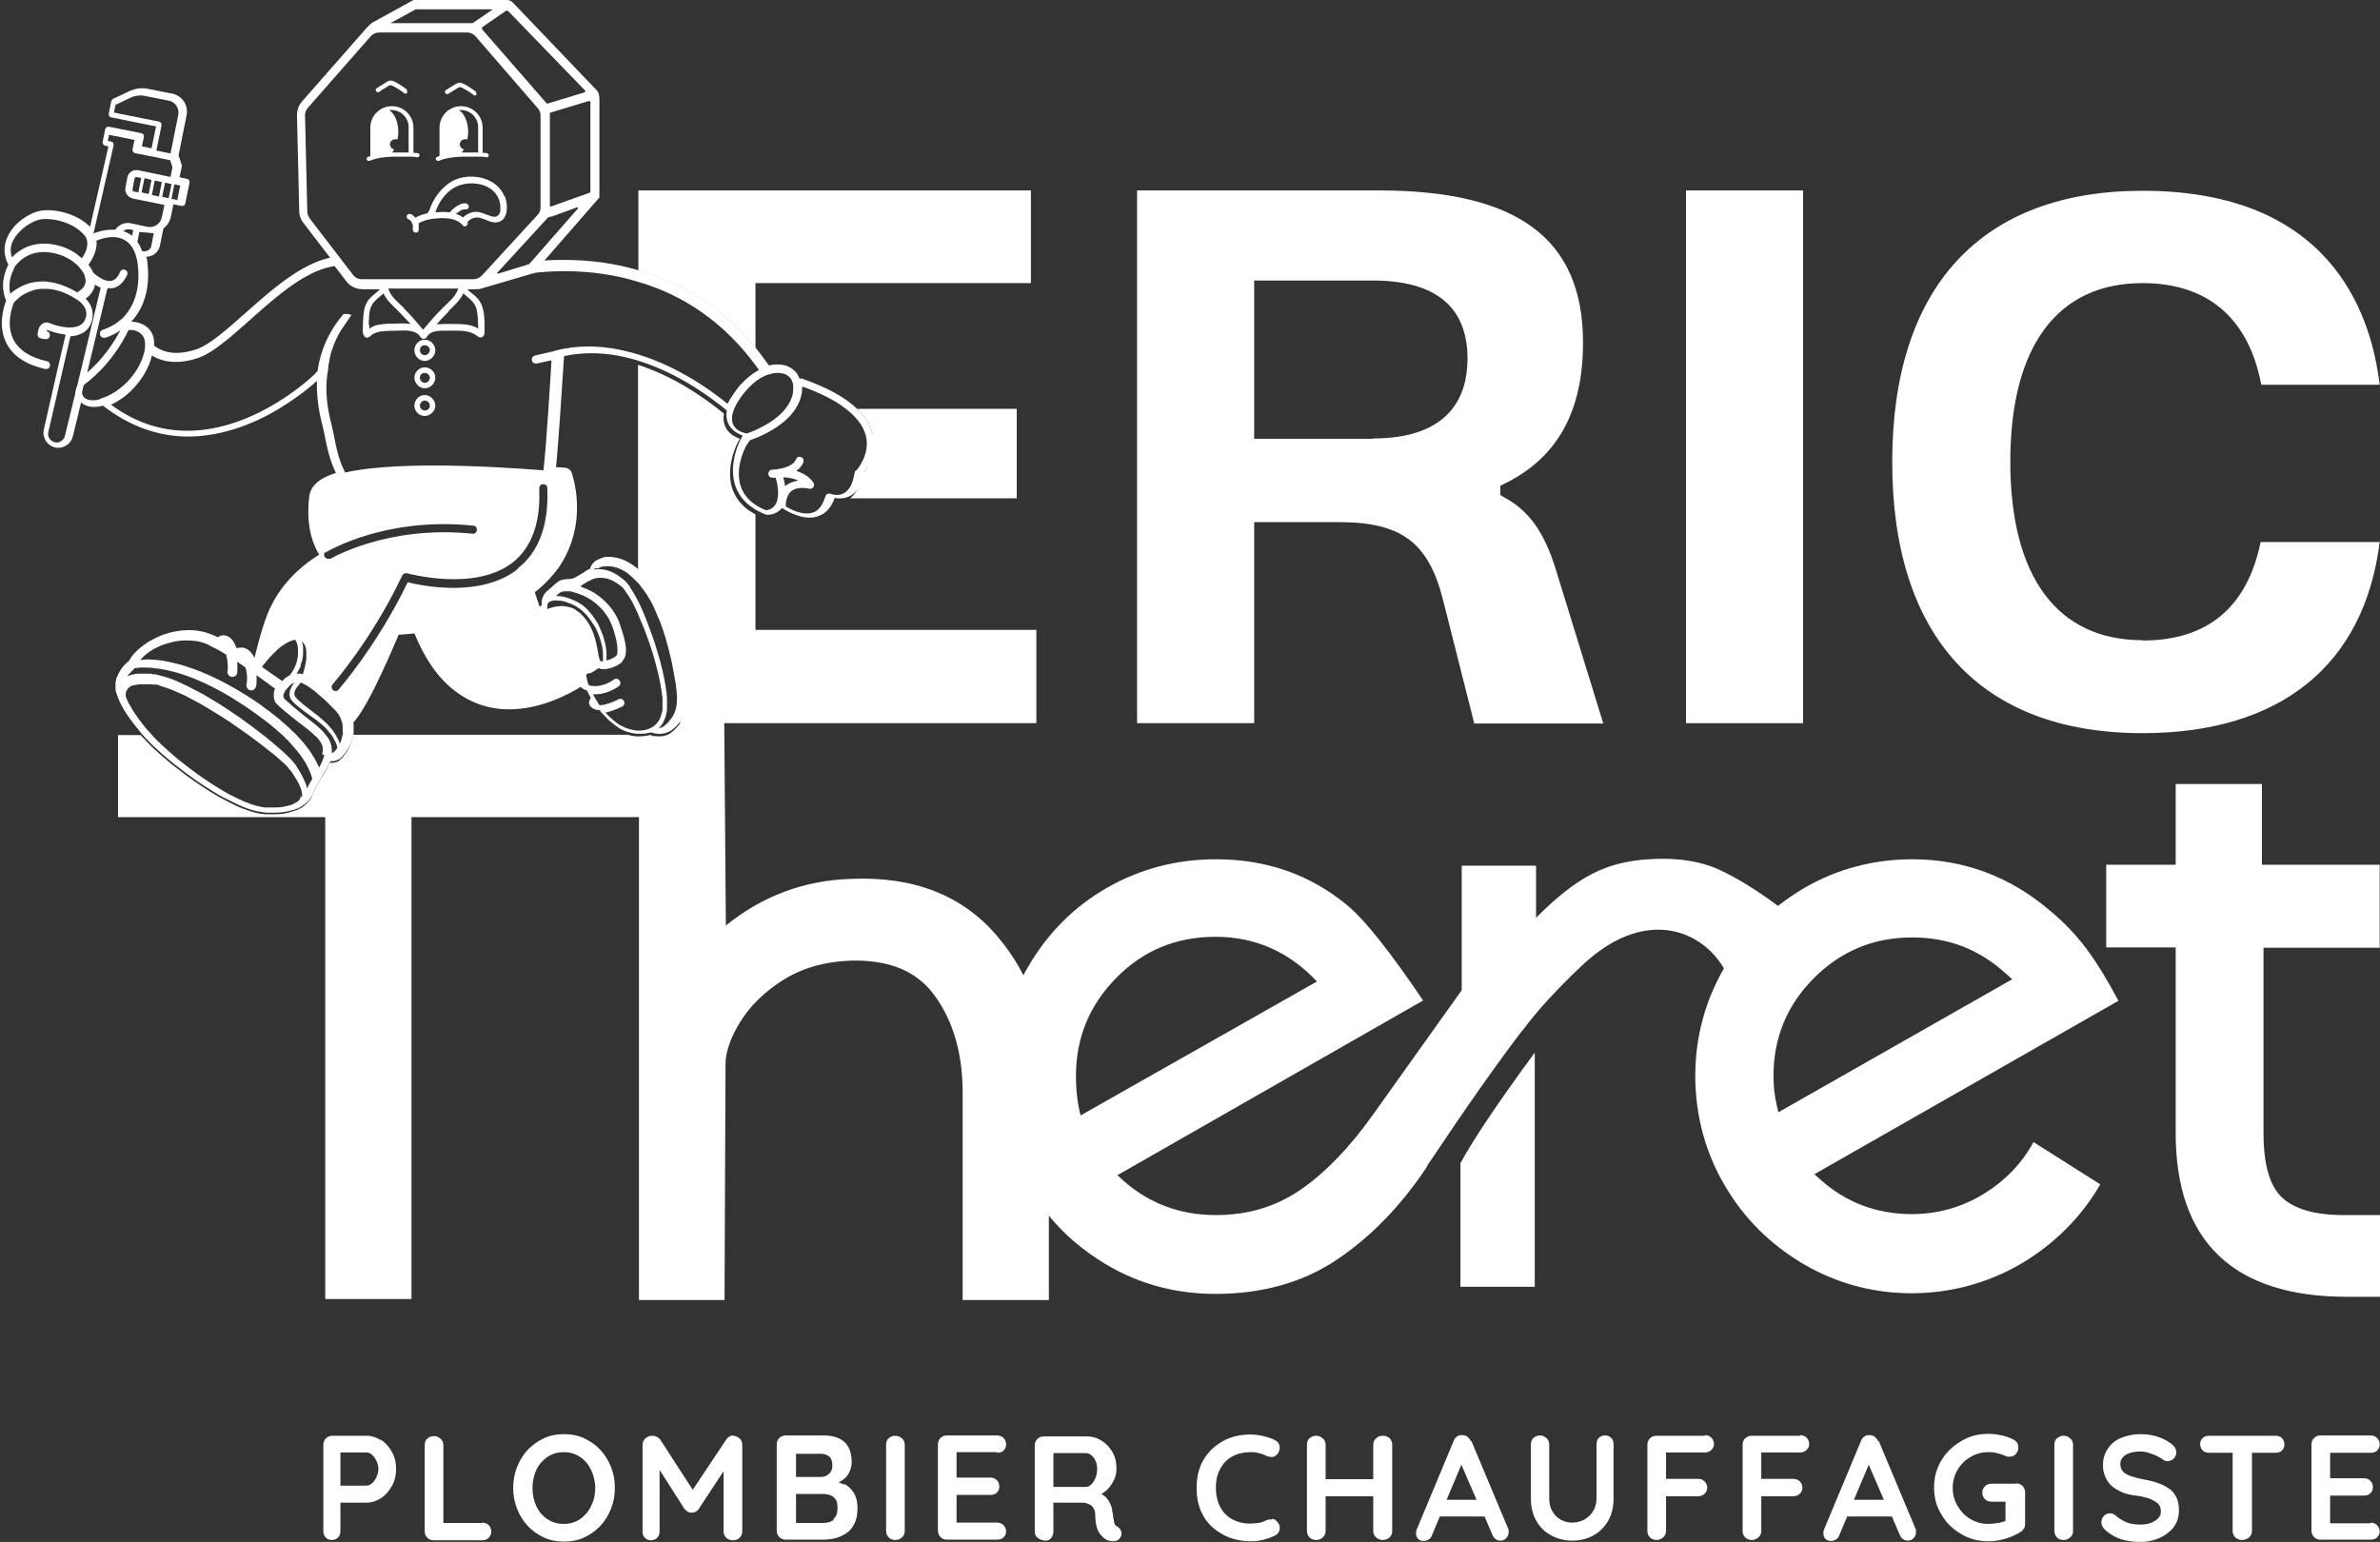 <?xml version="1.0" encoding="UTF-8"?>
<svg xmlns="http://www.w3.org/2000/svg" id="Calque_1" data-name="Calque 1" viewBox="0 0 73.97 47.93">
  <rect x="0" y="0" width="73.97" height="47.93" fill="#333333" stroke="none"/>
  <defs>
    <style>
      .cls-1 {
        fill: #fff;
      }
    </style>
  </defs>
  <g>
    <path class="cls-1" d="M32.04,5.92v2.88h-8.56v2.01c-.75-.92-1.66-1.61-2.71-2.07-.3-.13-.61-.24-.93-.33v-2.49h12.2Z"></path>
    <path class="cls-1" d="M31.6,12.71v2.78h-5.18c.19-.14.31-.39.37-.72.11-.13.49-.64.33-1.28-.07-.28-.23-.54-.48-.78h4.96Z"></path>
    <path class="cls-1" d="M32.21,19.6v2.88h-11.1s.03-.05.05-.08c.01-.02.02-.04.03-.06.04-.09.07-.19.09-.29.02-.1.02-.19.02-.28,0-.02,0-.05,0-.07,0-.02,0-.05,0-.07,0-.05-.01-.09-.01-.14-.01-.09-.02-.18-.04-.27-.03-.17-.06-.35-.1-.51-.04-.17-.08-.33-.12-.5-.08-.33-.18-.64-.3-.95-.06-.15-.12-.3-.19-.44-.07-.14-.15-.28-.23-.41s-.18-.25-.28-.37c-.06-.07-.13-.14-.2-.21v-6.49c1.3.42,2.33,1.24,2.67,1.52-.03.15-.01.28.04.4.1.22.3.32.45.38,0,.02-.02.03-.02.04-.16.27-.41.95-.2,1.54.12.33.36.59.71.77v3.59h8.73Z"></path>
    <path class="cls-1" d="M46.72,15.44l-.09-.05v-.29l.1-.05c1.66-.8,2.47-2.24,2.47-4.4,0-3.22-2.02-4.73-6.34-4.73h-7.52v16.56h3.64v-6.25h2.63c1.94,0,2.79.63,3.24,2.42l.97,3.84h4.01l-1.47-4.77c-.36-1.18-.85-1.86-1.63-2.27ZM42.66,13.64h-3.68v-4.92h3.68c1.96,0,2.95.82,2.95,2.43,0,1.13-.51,2.48-2.95,2.48Z"></path>
    <rect class="cls-1" x="52.4" y="5.92" width="3.64" height="16.56"></rect>
    <path class="cls-1" d="M66.59,19.9c-2.65,0-4.11-1.97-4.11-5.55s1.46-5.55,4.11-5.55c2.02,0,3.3,1.09,3.69,3.16h3.68c-.28-2.34-1.62-6.03-7.37-6.03-5.01,0-7.78,2.99-7.78,8.43s2.76,8.43,7.78,8.43c4.28,0,6.89-2.11,7.37-5.94h-3.7c-.42,2.03-1.65,3.06-3.67,3.06Z"></path>
  </g>
  <g>
    <path class="cls-1" d="M11.84,44.77c-.14-.09-.29-.14-.45-.14h-1.06c-.08,0-.15.03-.2.08-.05.05-.08.12-.08.2v2.68c0,.08.02.15.07.2.05.05.11.08.19.08s.15-.03.2-.08c.05-.05.07-.12.07-.2v-.88h.81c.16,0,.31-.05.45-.14.14-.09.25-.22.34-.38.09-.16.13-.33.13-.53s-.04-.37-.13-.53c-.09-.16-.2-.28-.34-.38ZM11.7,45.92c-.04.08-.08.14-.14.19-.06.05-.11.07-.17.07h-.81v-1.03h.81c.06,0,.12.02.17.07.06.05.1.11.14.19.04.08.06.16.06.25s-.02.17-.06.25Z"></path>
    <path class="cls-1" d="M14.99,47.34h-1.21v-2.42c0-.08-.03-.15-.09-.2-.06-.05-.12-.08-.2-.08-.09,0-.16.03-.21.08-.06.05-.08.12-.08.2v2.68c0,.08.03.15.08.2.05.05.12.08.2.08h1.51c.08,0,.15-.03.2-.08.05-.05.08-.12.08-.19s-.03-.15-.08-.2c-.05-.05-.12-.08-.2-.08Z"></path>
    <path class="cls-1" d="M18.66,45.07c-.14-.15-.31-.27-.5-.36-.19-.09-.4-.13-.63-.13s-.44.04-.63.13c-.19.09-.36.21-.5.36-.14.15-.25.33-.33.53-.08.2-.12.42-.12.65s.04.45.12.65c.08.2.19.38.33.53.14.15.31.27.5.36.19.09.4.13.63.13s.44-.04.63-.13c.19-.09.36-.21.5-.36.14-.15.25-.33.33-.53.08-.2.12-.42.12-.65s-.04-.45-.12-.65c-.08-.2-.19-.38-.33-.53ZM18.37,46.82c-.08.17-.2.3-.34.4-.15.1-.31.15-.51.15s-.36-.05-.51-.15-.26-.23-.34-.4c-.08-.17-.12-.36-.12-.56s.04-.4.12-.57c.08-.17.2-.3.34-.4.15-.1.31-.15.51-.15s.36.05.51.15c.15.1.26.23.34.4.08.17.13.36.13.56s-.04.4-.13.56Z"></path>
    <path class="cls-1" d="M22.8,44.62c-.09,0-.17.04-.23.13l-1.04,1.56-1.01-1.56s-.06-.07-.11-.09c-.05-.02-.09-.03-.14-.03-.08,0-.15.03-.21.08-.06.06-.09.12-.09.2v2.69c0,.08.02.15.07.2.05.05.11.08.19.08s.15-.03.2-.08c.05-.05.07-.12.07-.2v-1.91l.77,1.21s.06.06.1.09c.04.02.08.04.12.03.04,0,.09,0,.13-.03.04-.02.08-.05.1-.09l.77-1.17v1.87c0,.08.03.15.08.2.05.05.12.08.21.08s.16-.03.21-.08c.05-.05.08-.12.08-.2v-2.69c0-.08-.03-.15-.09-.2-.06-.05-.13-.08-.2-.08Z"></path>
    <path class="cls-1" d="M26.24,46.15c-.06-.03-.12-.05-.18-.07.13-.06.23-.14.3-.25.07-.11.11-.24.11-.38,0-.27-.07-.48-.22-.62-.15-.14-.37-.21-.66-.21h-1.17c-.08,0-.15.03-.2.08s-.08.12-.08.2v2.68c0,.08.03.15.08.2.05.05.12.08.2.08h1.16c.11,0,.23-.01.36-.04.12-.03.24-.08.35-.15.11-.07.2-.17.26-.3.07-.13.1-.3.1-.5,0-.19-.04-.34-.11-.46-.08-.12-.17-.21-.29-.28ZM25.77,45.27c.07.06.1.16.1.29,0,.11-.04.2-.11.26-.07.06-.15.09-.24.09h-.78v-.72h.77c.11,0,.2.03.26.09ZM25.92,47.23c-.08.08-.2.11-.34.11h-.84v-.9h.8c.07,0,.14,0,.21.02.08.02.14.05.2.12.06.06.08.16.08.3,0,.15-.04.27-.13.34Z"></path>
    <path class="cls-1" d="M27.83,44.63c-.09,0-.16.03-.21.08-.06.05-.08.12-.08.2v2.68c0,.08.03.15.08.2.05.05.12.08.21.08.08,0,.15-.03.2-.08.06-.05.09-.12.09-.2v-2.68c0-.08-.03-.15-.09-.2-.06-.05-.12-.08-.2-.08Z"></path>
    <path class="cls-1" d="M30.99,45.16c.08,0,.15-.02.2-.07.05-.05.08-.11.08-.19s-.03-.15-.08-.2c-.05-.05-.12-.08-.2-.08h-1.56c-.08,0-.15.03-.2.08-.05.05-.08.12-.08.2v2.68c0,.08.03.15.08.2.05.05.12.08.2.08h1.56c.08,0,.15-.02.2-.07.05-.05.08-.11.08-.19,0-.07-.03-.13-.08-.19-.05-.05-.12-.08-.2-.08h-1.26v-.86h1.05c.08,0,.15-.02.2-.07.05-.05.08-.11.08-.19s-.03-.15-.08-.2c-.05-.05-.12-.08-.2-.08h-1.05v-.79h1.26Z"></path>
    <path class="cls-1" d="M34.63,47.33s-.02-.09-.03-.15c0-.06-.01-.13-.03-.2,0-.08-.03-.16-.06-.23-.03-.07-.08-.14-.13-.2-.04-.04-.09-.08-.15-.11.07-.04.14-.09.2-.15.08-.09.15-.19.2-.3.05-.11.07-.23.07-.34,0-.2-.04-.37-.13-.52-.09-.15-.2-.27-.34-.35-.14-.09-.29-.13-.45-.13h-1.34c-.08,0-.15.03-.2.08s-.08.12-.08.2v2.68c0,.08.03.15.1.2.07.05.15.08.23.08.08,0,.14-.03.18-.08.04-.05.07-.12.07-.2v-.9h.87c.07,0,.13,0,.19.03.05.02.1.04.13.07.03.03.06.07.08.12.02.04.03.09.03.15,0,.16.02.29.05.4.03.1.07.18.13.24.05.06.11.11.16.14.03.02.08.03.13.04.05.01.11.01.16,0,.05-.01.1-.04.13-.08.05-.06.07-.13.05-.2-.02-.08-.06-.13-.13-.17-.04-.02-.07-.05-.08-.09ZM34.05,45.93c-.03.09-.08.16-.13.21-.05.05-.11.08-.16.08h-1.02v-1.05h1.02c.08,0,.16.05.23.14.07.09.11.21.11.34,0,.11-.02.2-.05.29Z"></path>
    <path class="cls-1" d="M39.54,47.23c-.06,0-.13,0-.19.03-.08.04-.16.07-.24.08s-.17.02-.25.02c-.15,0-.29-.02-.42-.07-.13-.05-.24-.11-.34-.21-.1-.09-.17-.21-.23-.35-.05-.14-.08-.3-.08-.49,0-.16.02-.31.07-.44.05-.13.12-.25.21-.35.09-.1.2-.17.34-.23.13-.05.28-.08.45-.08.09,0,.18,0,.26.03.08.02.16.04.23.08.07.03.13.04.19.04.06,0,.12-.04.16-.09.06-.07.08-.15.07-.24-.01-.09-.06-.15-.14-.19-.11-.06-.24-.1-.37-.13s-.26-.05-.4-.05c-.24,0-.46.04-.67.12-.2.08-.38.2-.53.34-.15.15-.27.32-.35.52-.08.2-.12.42-.12.66,0,.28.04.52.13.73.09.21.21.38.37.52.16.14.33.24.53.32.2.07.41.11.63.11.09,0,.18,0,.27-.02.09-.01.17-.03.26-.06.09-.03.17-.06.25-.1.08-.04.12-.1.14-.18.02-.08,0-.16-.07-.24-.04-.06-.1-.09-.16-.1Z"></path>
    <path class="cls-1" d="M42.97,44.63c-.08,0-.15.03-.2.08-.06.05-.09.12-.09.2v1.07h-1.48v-1.07c0-.08-.03-.15-.09-.2-.06-.05-.12-.08-.2-.08-.09,0-.16.03-.21.08-.06.05-.08.12-.08.2v2.68c0,.08.03.15.08.2.05.05.12.08.21.08.08,0,.15-.03.2-.08.06-.05.09-.12.09-.2v-1.08h1.48v1.08c0,.08.03.15.09.2.06.05.12.08.2.08.09,0,.16-.03.22-.08.05-.05.08-.12.08-.2v-2.68c0-.08-.03-.15-.08-.2-.05-.05-.12-.08-.21-.08Z"></path>
    <path class="cls-1" d="M45.71,44.8c-.02-.06-.06-.1-.1-.14-.05-.03-.1-.05-.16-.05-.06,0-.11,0-.16.04-.05.03-.09.08-.11.14l-1.16,2.78s-.01.06-.01.09c0,.07.02.13.06.17.04.05.1.07.19.07.05,0,.1-.02.15-.05.05-.03.08-.08.1-.14l.24-.57h1.39l.24.56c.02.06.06.11.1.14.04.03.1.05.15.05.07,0,.12-.02.18-.07.05-.05.08-.12.08-.2,0-.03,0-.07-.02-.11l-1.14-2.72ZM44.96,46.62l.46-1.09.47,1.09h-.93Z"></path>
    <path class="cls-1" d="M49.88,44.62c-.08,0-.14.03-.19.08-.05.05-.07.12-.07.2v1.68c0,.15-.04.29-.11.4-.07.11-.16.2-.28.26-.11.06-.24.09-.37.09-.12,0-.24-.03-.35-.09-.11-.06-.2-.15-.26-.26-.07-.11-.1-.25-.1-.4v-1.68c0-.08-.03-.15-.09-.2-.06-.05-.12-.08-.19-.08-.09,0-.16.03-.21.08-.06.05-.08.12-.08.2v1.68c0,.26.05.48.16.68.11.2.26.35.46.46.19.11.42.17.67.17s.48-.06.67-.17c.19-.11.34-.27.45-.46.11-.2.16-.43.16-.68v-1.68c0-.08-.02-.15-.07-.2-.05-.05-.11-.08-.2-.08Z"></path>
    <path class="cls-1" d="M52.99,44.63h-1.51c-.08,0-.15.03-.2.08s-.08.12-.08.2v2.68c0,.08.03.15.08.2.05.05.12.08.21.08.08,0,.14-.03.2-.08.06-.05.09-.12.09-.2v-1.08h1c.08,0,.15-.03.2-.08.05-.05.08-.11.08-.18,0-.08-.03-.15-.08-.2-.05-.05-.12-.08-.2-.08h-1v-.82h1.21c.08,0,.15-.03.2-.08.05-.05.08-.11.08-.18,0-.08-.03-.15-.08-.2-.05-.05-.12-.08-.2-.08Z"></path>
    <path class="cls-1" d="M55.95,44.63h-1.51c-.08,0-.15.03-.2.08s-.08.12-.08.2v2.68c0,.08.03.15.08.2.05.05.12.08.21.08.08,0,.14-.03.2-.08.06-.05.09-.12.09-.2v-1.08h1c.08,0,.15-.03.2-.08.05-.05.08-.11.08-.18,0-.08-.03-.15-.08-.2-.05-.05-.12-.08-.2-.08h-1v-.82h1.21c.08,0,.15-.03.2-.08.05-.05.08-.11.08-.18,0-.08-.03-.15-.08-.2-.05-.05-.12-.08-.2-.08Z"></path>
    <path class="cls-1" d="M58.37,44.8c-.02-.06-.06-.1-.1-.14-.05-.03-.1-.05-.16-.05-.06,0-.11,0-.16.04-.05.03-.09.08-.11.14l-1.16,2.78s-.01.06-.01.09c0,.07.02.13.06.17.04.05.1.07.19.07.05,0,.1-.02.15-.05.05-.03.08-.08.1-.14l.24-.57h1.39l.24.56c.02.06.06.11.1.14.04.03.1.05.15.05.07,0,.12-.02.18-.07.05-.05.08-.12.08-.2,0-.03,0-.07-.02-.11l-1.14-2.72ZM57.62,46.62l.46-1.09.47,1.09h-.93Z"></path>
    <path class="cls-1" d="M62.65,46.12h-.76c-.08,0-.15.03-.2.08-.05.05-.08.12-.08.2s.03.15.08.2c.05.05.12.08.2.08h.44v.6c-.07.02-.14.05-.23.06-.11.02-.21.03-.31.03-.2,0-.38-.05-.55-.15-.17-.1-.3-.24-.4-.41-.1-.17-.15-.36-.15-.56s.05-.39.15-.56c.1-.17.23-.3.4-.4.17-.1.35-.15.55-.15.1,0,.19,0,.27.03.09.02.17.04.25.08.02.01.05.02.08.03.03,0,.05,0,.08,0,.08,0,.14-.03.19-.09.05-.06.07-.13.07-.2,0-.04-.01-.09-.03-.13-.02-.04-.06-.07-.1-.1-.11-.06-.24-.11-.38-.14-.14-.03-.28-.05-.42-.05-.24,0-.46.04-.66.13-.2.09-.38.21-.54.36-.15.15-.28.33-.36.53-.09.2-.13.42-.13.65s.04.45.13.65c.09.2.21.38.36.53.16.15.33.27.54.36.2.09.42.13.66.13.19,0,.36-.03.53-.08.17-.05.32-.12.47-.21.04-.02.07-.06.1-.1.03-.04.04-.09.04-.15v-.98c0-.08-.03-.15-.08-.2-.05-.05-.12-.08-.2-.08Z"></path>
    <path class="cls-1" d="M64.14,44.63c-.09,0-.16.03-.21.08-.06.05-.08.12-.08.2v2.68c0,.08.03.15.08.2.05.05.12.08.21.08.08,0,.15-.03.2-.08.06-.05.09-.12.09-.2v-2.68c0-.08-.03-.15-.09-.2-.06-.05-.12-.08-.2-.08Z"></path>
    <path class="cls-1" d="M67.42,46.28c-.09-.07-.21-.13-.35-.18-.14-.05-.3-.09-.49-.12-.14-.03-.26-.06-.37-.1-.1-.04-.18-.08-.23-.14-.05-.06-.08-.14-.08-.23,0-.08.02-.15.07-.2.05-.06.12-.11.21-.14.09-.03.2-.05.34-.05.08,0,.17.01.26.04.09.03.18.06.26.1.08.04.15.08.2.12.04.03.08.04.13.04.07,0,.13-.03.19-.08.05-.06.08-.12.08-.19,0-.09-.04-.18-.13-.25-.11-.09-.25-.17-.42-.23-.17-.06-.36-.09-.56-.09-.21,0-.41.04-.59.11-.18.07-.32.18-.42.33-.1.14-.16.31-.16.52,0,.13.02.25.07.36.04.11.11.2.19.28.09.08.19.14.32.2s.27.09.44.11c.18.02.32.06.44.1.11.05.2.1.26.16.06.07.08.14.08.24,0,.08-.03.15-.09.21-.06.06-.14.11-.23.14-.1.04-.2.05-.32.05-.17,0-.31-.02-.43-.07s-.23-.12-.35-.22c-.05-.04-.1-.06-.16-.06-.08,0-.14.03-.19.08-.05.05-.08.12-.08.19,0,.04.01.09.03.13.02.04.05.08.09.12.16.14.32.23.5.29.17.05.37.08.59.08s.41-.04.59-.12c.18-.08.33-.19.44-.33s.17-.32.17-.52c0-.16-.02-.29-.07-.4-.05-.11-.12-.2-.21-.27Z"></path>
    <path class="cls-1" d="M70.72,44.63h-2.06c-.08,0-.15.02-.2.07-.05.05-.08.11-.08.19s.03.15.08.2c.05.05.12.07.2.07h.73v2.43c0,.08.03.15.08.2.06.05.13.08.21.08s.16-.03.22-.08c.06-.05.09-.12.09-.2v-2.43h.73c.08,0,.15-.02.2-.07.05-.05.08-.11.08-.19s-.03-.15-.08-.2c-.05-.05-.12-.07-.2-.07Z"></path>
    <path class="cls-1" d="M73.68,47.35h-1.26v-.86h1.05c.08,0,.15-.02.2-.07.05-.05.08-.11.08-.19s-.03-.15-.08-.2c-.05-.05-.12-.08-.2-.08h-1.05v-.79h1.26c.08,0,.15-.02.2-.07s.08-.11.08-.19-.03-.15-.08-.2-.12-.08-.2-.08h-1.56c-.08,0-.15.03-.2.08s-.08.12-.08.2v2.68c0,.08.03.15.08.2.05.05.12.08.2.08h1.56c.08,0,.15-.02.2-.07.05-.05.08-.11.08-.19,0-.07-.03-.13-.08-.19-.05-.05-.12-.08-.2-.08Z"></path>
  </g>
  <g>
    <path class="cls-1" d="M45.39,40h2.31v-7.28c-1.16,1.58-1.93,2.73-2.31,3.44v3.84Z"></path>
    <path class="cls-1" d="M63.2,35.5c-.36.67-.89,1.21-1.56,1.62-.67.41-1.42.62-2.22.62-1.09,0-2.05-.36-2.85-1.08l-.18-.16,9.45-5.39h0c-.36-.68-.7-1.23-1.01-1.64-.31-.41-.67-.79-1.09-1.14-1.25-1.08-2.7-1.62-4.3-1.62-1.21,0-2.34.3-3.36.89-.29.17-.56.36-.82.56-.69-.52-1.53-1.03-2.08-1.23-.57-.2-1.22-.27-1.95-.22-.66.04-1.24.19-1.76.46-.52.27-1.1.72-1.73,1.36v-1.62h-2.31v3.87l-2.78,3.9c-.73,1.02-1.48,1.79-2.24,2.31-.76.52-1.63.78-2.62.78-1.19,0-2.21-.41-3.06-1.24l9.5-5.43c-1.04-1.54-1.83-2.53-2.37-2.97-1.14-.94-2.49-1.42-4.07-1.42-1.23,0-2.36.3-3.39.89s-1.85,1.42-2.45,2.46c-.05.08-.1.17-.14.26-.22-.43-.49-.83-.8-1.2-1.08-1.29-2.62-1.89-4.58-1.8-1.45.05-2.75.54-3.87,1.45l-.05-6.3v-.08h-1.31s-.03.05-.05.08c-.03.04-.06.08-.09.11-.02.02-.03.04-.05.06-.02.02-.04.03-.05.05-.02.02-.04.03-.06.05-.01,0-.02.02-.03.02-.01,0-.02.02-.03.03-.05.03-.1.06-.15.07-.06.02-.11.03-.17.03-.06,0-.11,0-.17-.01,0,0-.02,0-.03,0-.02,0-.04,0-.06-.02-.01,0-.03,0-.04-.01,0,0-.01,0-.02,0h0s-.04.01-.06.01c-.09.02-.18.03-.27.03-.02,0-.03,0-.05,0-.1,0-.2-.02-.3-.05h-8.55c-.01.08-.03.17-.06.25-.03.1-.07.19-.13.28-.01.02-.03.05-.05.07-.02.02-.03.05-.05.07-.02.02-.04.04-.06.06,0,.01-.02.02-.03.03-.01.01-.02.02-.03.03-.01,0-.03.02-.04.03-.01,0-.03.02-.05.02-.01,0-.03.01-.05.02-.02,0-.03,0-.05.01h-.06s-.04,0-.06,0h0c-.03.07-.07.14-.1.2-.05.09-.11.18-.16.26-.07.12-.14.24-.2.37-.02.03-.03.07-.05.1,0,.02-.02.03-.02.05,0,.02-.02.03-.02.05-.04.09-.09.16-.16.23-.06.06-.13.12-.21.16-.02.01-.04.02-.06.03l-.03.02s-.01,0-.02,0h-.02s-.04.02-.06.03c0,0-.02.01-.03.01h-.03c-.17.07-.34.09-.52.09-.05,0-.09,0-.13,0-.02,0-.04,0-.07,0-.02,0-.04,0-.07,0-.02,0-.04,0-.06,0-.02,0-.05,0-.07-.01-.05,0-.09-.01-.13-.02-.18-.03-.35-.1-.52-.16-.17-.07-.33-.15-.5-.24s-.33-.18-.49-.28c-.32-.2-.65-.43-.97-.68-.16-.12-.32-.25-.48-.39-.16-.14-.32-.28-.47-.44-.08-.08-.15-.16-.23-.24h0s-.7,0-.7,0v2.55h6.44v14.98h2.68v-14.98h7.07v15.01h2.66l.03-7.33c0-.37.15-.82.46-1.32.31-.5.76-.94,1.35-1.31.58-.36,1.28-.56,2.07-.59,1.21-.03,2.07.32,2.63,1.1.57.79.86,1.8.86,3v6.45h2.68v-2.62c.5.61,1.1,1.11,1.79,1.52,1.03.61,2.16.91,3.39.91,1.44,0,2.7-.35,3.75-1.05s1.99-1.66,2.8-2.87c.02-.06.07-.14.14-.23,1.12-1.68,2.06-3.01,2.83-4.02l.03-.03c.46-.62,1.07-1.28,1.82-1.99.75-.71,1.51-1.09,2.28-1.13.94-.04,1.72.47,2.15,1.2-.59,1.03-.89,2.15-.89,3.35s.31,2.37.91,3.39c.6,1.03,1.43,1.85,2.45,2.45s2.16.91,3.36.91,2.37-.31,3.41-.92c1.03-.61,1.86-1.44,2.45-2.45v-.02s-2.07-1.31-2.07-1.31v.02ZM33.58,34.66c-.1-.41-.14-.81-.14-1.21,0-1.19.42-2.21,1.26-3.06.84-.85,1.86-1.27,3.08-1.27s2.28.46,3.15,1.39l-7.34,4.16ZM55.27,34.57l-.05-.22c-.07-.29-.1-.6-.1-.91,0-1.18.42-2.2,1.26-3.04.84-.84,1.86-1.26,3.04-1.26s2.12.39,2.94,1.14l.18.16-7.26,4.13Z"></path>
    <path class="cls-1" d="M73.96,29.45v-2.57h-3.66v-2.51h-2.68v2.51h-2.16v2.57h2.16v5.77c0,3.37,1.79,5.09,5.32,5.09h1.03v-2.54h-1.14c-.89,0-1.53-.19-1.91-.55-.38-.36-.57-1.03-.57-1.99v-5.77h3.63Z"></path>
  </g>
  <g>
    <g>
      <path class="cls-1" d="M2.91,7.24h0s0,0-.01,0c0,0,0,0,.01,0Z"></path>
      <path class="cls-1" d="M3.64,7.13h-.05s0,0,0,0c.01,0,.03,0,.05,0Z"></path>
      <path class="cls-1" d="M3.79,7.16s-.02,0-.04,0c0,0,0,0-.01,0,.02,0,.03,0,.05.01Z"></path>
      <g>
        <path class="cls-1" d="M3.73,7.15s.01,0,.01,0c.01,0,.03,0,.04,0-.02,0-.03-.01-.05-.01ZM3.59,7.13h.05s-.03,0-.05,0c0,0,0,0,0,0Z"></path>
        <path class="cls-1" d="M10.26,11.05c-.01.05-.03.11-.04.16.01-.05.02-.1.03-.16h0Z"></path>
      </g>
      <path class="cls-1" d="M2.91,7.24h0s0,0-.01,0c0,0,0,0,.01,0Z"></path>
      <path class="cls-1" d="M2.52,8.37s-.03-.04-.05-.06c0,0,0,0,0-.01.02.03.05.05.06.07Z"></path>
      <polygon class="cls-1" points="15.08 8.67 15.08 8.68 15.08 8.67 15.08 8.67"></polygon>
      <path class="cls-1" d="M2.91,7.24h0s0,0-.01,0c0,0,0,0,.01,0Z"></path>
      <g>
        <path class="cls-1" d="M16.62,19.14v.04s.07-.04.07-.04c-.02,0-.05,0-.07,0Z"></path>
        <polygon class="cls-1" points="9.14 21.22 9.14 21.23 9.13 21.23 9.14 21.22"></polygon>
        <path class="cls-1" d="M16.69,19.14l-.05.04v-.04s.03,0,.05,0Z"></path>
      </g>
      <g>
        <path class="cls-1" d="M27.12,13.49c-.07-.28-.23-.54-.48-.78-.37-.36-.94-.67-1.71-.94-.03-.01-.05-.01-.08,0-.06-.17-.18-.3-.36-.38-.16-.07-.36-.08-.59-.03-.14-.19-.28-.38-.42-.56-.75-.92-1.66-1.61-2.71-2.07-.3-.13-.61-.24-.93-.33-.72-.21-1.48-.32-2.28-.32-.23,0-.44,0-.64.02l1.69-1.94s0,0,0,0c.01-.01.02-.03.02-.05h0s0-.03,0-.04v-2.96s0,0,0-.01c0,0,0,0,0,0,0-.08-.01-.22-.08-.29L15.92.06s-.07-.05-.1-.05h0s-.03-.01-.05-.01h-2.92l-1.27.7s-.05.03-.07.05l-.12.12s0,0,0,0h0s0,0,0,0h0s-.03.04-.05.06l-1.95,2.22c-.11.12-.16.28-.16.44l.07,2.97c0,.14.05.27.13.37l.83,1.08c-.92.2-1.82,1-2.62,1.71-.58.51-1.12,1-1.54,1.14-.22.07-.42.11-.61.11-.34,0-.57-.12-.7-.23.01-.19-.03-.35-.13-.48-.18-.23-.47-.26-.58-.26h0c.27-.29.62-.86.5-1.84,0-.06-.02-.12-.03-.18.2,0,.38-.14.42-.34l.11-.54c.11-.08.2-.21.23-.36l.08-.39.25.05c.06.01.11-.02.12-.08l.13-.64c.01-.06-.02-.11-.08-.12l-.23-.05.07-.33s0-.03,0-.05l-.1-.3h0s.25-1.25.25-1.25c.06-.31-.14-.61-.45-.67l-.76-.15c-.18-.04-.37-.01-.54.06l-.53.25s-.05.04-.06.07l-.08.39c-.01.06.02.11.08.12l1.39.28-.14.68-.3-.06.06-.29c.01-.06-.02-.11-.08-.12l-1-.2c-.05-.01-.11.02-.12.08l-.08.39c-.01.05.03.11.08.12l.1.02-.57,2.5c-.4-.4-1.07-.57-1.53-.5-.35.06-.83.37-1.03.8-.14.29-.13.59.02.88-.09.17-.28.62-.07,1.12-.07.18-.26.76,0,1.3.2.41.61.68,1.21.82,0,0,.02,0,.03,0,0,0,.01,0,.02,0h0c.05,0,.09-.04.1-.09.02-.07-.03-.14-.09-.15-.53-.12-.88-.35-1.05-.69-.23-.48-.02-1.03.02-1.13.04-.04.2-.24.5-.35.1-.04.21-.07.32-.08.06,0,.11,0,.18,0,.05,0,.1,0,.16.01.27.04.55.15.84.35,0,0,0,0,0,0,.05.03.32.23.24.52-.03.12-.1.21-.2.26-.26.13-.69.02-.91-.07-.12-.05-.2-.02-.25.02-.13.09-.14.29-.14.33,0,.06.04.11.1.12l.11.02h.02c.07.02.14-.03.15-.1.01-.07-.03-.13-.1-.15h0s0-.02.01-.03c0,0,.01,0,.02,0,.07.03.3.11.56.14l-.28,1.2-.4,1.76c-.05.25.11.5.36.55.25.05.5-.11.55-.37l.25-1.03c.08.07.2.14.4.14.08,0,.18-.01.28-.04,0,0,0,0,0,0,.81.63,1.7.96,2.65.96.52,0,1.06-.1,1.61-.29.43-.15.87-.36,1.3-.63.53-.33.92-.65,1.09-.81-.01.39.03.82.15,1.3.03.11.06.25.09.39.07.36.16.79.35,1.17-.13.04-.25.09-.35.14-.29.15-.45.35-.48.59-.07.6-.01,1.13.18,1.56.04.1.09.18.13.25-.86.54-1.3,1.18-1.51,1.63-.25.5-.46,1.43-.5,1.58-.01-.02-.02-.04-.03-.06-.1-.16-.22-.25-.35-.26-.06,0-.12,0-.16.02,0,0-.01,0-.02-.01,0-.02-.02-.05-.03-.07-.07-.18-.18-.28-.3-.31-.11-.03-.2.01-.25.05l-.04-.02-.04-.02-.05-.02-.05-.02c-.12-.05-.24-.09-.37-.11-.25-.05-.5-.04-.72,0-.12.02-.23.04-.33.08-.11.03-.21.07-.31.12-.1.05-.19.1-.28.15-.08.06-.16.12-.24.18-.07.06-.14.13-.2.2-.01.02-.03.04-.04.05-.01.02-.03.04-.04.06,0,.01-.01.02-.02.03,0,0-.01.02-.02.03,0,.01-.01.02-.02.03h0s-.02.02-.02.02c-.01.01-.02.02-.04.03-.02.02-.05.05-.07.07-.05.05-.09.1-.12.16-.04.05-.07.11-.1.18v.02s-.02.02-.02.02c0,.02-.01.03-.02.05v.05s-.02.04-.02.05v.03s0,.02,0,.03v.05s0,.03,0,.05c0,.02,0,.04,0,.05,0,.03,0,.07.02.1,0,.03.02.06.03.1.02.06.04.12.07.18.01.03.03.06.04.08,0,.01.01.03.02.04l.02.04c.11.21.25.4.39.58.07.09.14.17.21.26h0c.07.09.15.17.23.25.15.16.31.3.47.44.16.14.32.27.48.39.32.25.64.48.97.68.16.1.32.2.49.28s.33.17.5.24c.17.07.34.13.52.16.05,0,.09.01.13.02.02,0,.04,0,.07.01.02,0,.04,0,.06,0,.02,0,.05,0,.07,0,.02,0,.05,0,.07,0,.05,0,.09,0,.13,0,.18,0,.35-.03.52-.08h.03s.02-.02.03-.02c.02,0,.04-.02.06-.02h.02s.01-.01.02-.01l.03-.02s.04-.02.06-.03c.07-.05.15-.1.21-.16.06-.07.12-.14.16-.23,0-.02.01-.03.02-.05,0-.02.02-.03.02-.05.02-.03.03-.07.05-.1.06-.12.14-.25.2-.37.05-.08.11-.17.16-.26.03-.06.07-.13.1-.2h0s.04,0,.06,0h.06s.04-.02.05-.02c.02,0,.03-.01.05-.02.02,0,.03-.02.05-.02.02,0,.03-.02.04-.03.01,0,.02-.02.03-.03.01-.01.03-.02.03-.03.02-.02.04-.04.06-.06.02-.02.03-.05.05-.07.02-.02.03-.05.05-.07.06-.09.1-.19.13-.28.03-.08.05-.16.06-.25,0-.02,0-.04,0-.06,0-.05,0-.1,0-.16,0-.03,0-.06-.01-.1.18-.19.44-.6.85-1.47.24-.51.46-1.02.56-1.26.17-.01.33-.02.49-.04.32.79.74,1.39,1.25,1.78.49.38,1.06.58,1.69.58,1,0,1.87-.48,2.23-.7.04.05.1.09.19.11.04.08.07.15.12.23h0s-.07.11-.05.19c.04.14.2.18.26.19,0,0,.01,0,.02,0,.01,0,.03,0,.04,0,.05.07.11.13.17.19.06.07.13.14.21.2.07.06.16.12.24.18.09.05.19.1.29.12.1.03.19.05.3.05.02,0,.03,0,.05,0,.09,0,.18,0,.27-.03.02,0,.04,0,.06-.01h0s.01,0,.02,0c.01,0,.03.01.04.01.02,0,.04.01.06.02.01,0,.02,0,.03,0,.06.01.11.02.17.01.06,0,.11-.01.17-.03.05-.02.11-.05.15-.07.01,0,.02-.02.03-.03.01,0,.02-.02.03-.02.02-.02.04-.03.06-.05.02-.02.03-.03.05-.05.02-.02.03-.03.05-.06.03-.03.06-.07.09-.11.02-.02.03-.05.05-.08.01-.02.02-.04.03-.06.04-.09.07-.19.09-.29.02-.1.02-.19.02-.28,0-.02,0-.05,0-.07,0-.02,0-.05,0-.07,0-.05-.01-.09-.01-.14-.01-.09-.02-.18-.04-.27-.03-.17-.06-.35-.1-.51-.04-.17-.08-.33-.12-.5-.08-.33-.18-.64-.3-.95-.06-.15-.12-.3-.19-.44-.07-.14-.15-.28-.23-.41s-.18-.25-.28-.37c-.06-.07-.13-.14-.2-.21-.04-.04-.08-.07-.12-.1-.12-.09-.24-.17-.38-.23-.14-.06-.28-.09-.42-.1-.04,0-.07,0-.11,0-.03,0-.07,0-.11.02-.07.02-.14.05-.2.08-.02.01-.03.02-.05.03l-.02.02s-.02.01-.02.02l-.02.02-.02.02h-.01s0,.02,0,.02c0,0-.01.02-.02.02-.02.03-.04.07-.05.11,0,0,0,.01,0,.02,0,0-.01,0-.02,0h-.02s-.02.02-.02.02l-.05.02s-.03.02-.04.03l-.04.03c-.05.03-.1.06-.15.09-.05.03-.1.06-.15.08-.02.01-.05.02-.07.03,0,0-.01,0-.02,0,0,0-.01,0-.02,0,0,0-.01,0-.02,0h-.01s.01.01.01.01h-.02s0,0,0,0c0,0-.02,0-.02,0-.06,0-.12,0-.18.02-.02,0-.03,0-.05.01-.02,0-.03.01-.05.02-.03.01-.06.03-.08.05-.05.04-.09.07-.13.11-.04.03-.07.07-.11.1l-.06.05s-.02.02-.04.03c-.01.01-.02.02-.03.04-.05.05-.08.12-.1.19-.02.07-.02.13-.01.19l-.07.05-.15-.45c.31-.24.57-.52.78-.82.37-.56.56-1.24.53-1.96-.02-.54-.16-.92-.16-.93-.03-.09-.11-.15-.21-.16,0,0-.1-.01-.28-.02.08-.76.2-2.7.25-3.45.27-.06.56-.09.85-.09.53,0,1.06.1,1.54.26,1.3.42,2.33,1.24,2.67,1.52-.03.15-.01.28.04.4.1.22.3.32.45.38,0,.02-.02.03-.02.04-.16.27-.41.95-.2,1.54.12.33.36.59.71.77.07.04.16.08.24.11.01,0,.03.01.05,0,.06,0,.26,0,.45-.21.03.02.43.3.85.3.09,0,.19-.01.28-.05.23-.08.4-.27.5-.56.12.02.31.03.49-.07.03-.02.05-.03.08-.05.19-.14.31-.39.37-.72.11-.13.49-.64.33-1.28ZM18.58,17.67s.1-.05.15-.06c.03,0,.06,0,.08-.01.03,0,.06,0,.09,0,.12,0,.24.03.36.08s.23.12.33.21c.08.07.16.15.24.23.02.02.04.04.05.06.09.11.18.23.25.35.08.12.15.25.21.39.06.14.12.28.18.42.11.29.2.6.28.92.04.16.08.32.11.49.03.16.06.33.09.5.01.08.02.17.03.25,0,.04,0,.08.01.12,0,.02,0,.04,0,.06,0,.02,0,.04,0,.06,0,.17-.03.33-.1.47-.03.06-.06.11-.11.16,0,.01-.02.02-.02.03-.01.02-.03.03-.04.05-.02.02-.03.03-.05.05l-.05.04-.02.02-.02.02s-.1.05-.16.06c.05-.05.1-.11.14-.18,0,0,0,0,0,0,.01-.02.02-.05.03-.07.04-.08.06-.16.08-.25,0-.03.01-.06.01-.08,0-.03,0-.06,0-.08,0-.03,0-.06,0-.08v-.08c0-.11,0-.22-.02-.33-.03-.22-.07-.43-.12-.65-.05-.22-.11-.43-.18-.65-.06-.22-.14-.43-.22-.65s-.16-.43-.26-.65c-.05-.11-.1-.22-.16-.32,0,0,0,0,0,0-.06-.1-.11-.21-.19-.31,0,0,0-.01-.01-.02v-.02s-.04-.04-.04-.04c0-.01-.02-.02-.03-.04s-.02-.02-.03-.04c-.05-.05-.1-.09-.15-.13-.1-.08-.21-.15-.33-.2-.12-.05-.26-.08-.4-.08-.05,0-.1,0-.15.02.02-.02.05-.04.07-.05ZM18.05,18.21c.05-.03.11-.07.16-.1l.04-.02s.02-.02.03-.02l.04-.02h.02s.02-.02.02-.02c.1-.05.2-.07.3-.07.1,0,.21.02.31.06.1.04.19.1.28.16.04.03.09.07.12.11,0,0,.02.02.03.03,0,.01.02.02.02.03l.02.03v.02s.02.01.03.02c.06.09.12.19.18.29.05.1.1.2.15.31.02.04.04.08.05.12.07.17.15.34.21.51.08.21.15.42.22.63.06.21.12.42.17.63.05.21.09.42.12.62,0,.05.01.1.02.15,0,.03,0,.05,0,.08v.04s0,.11,0,.11c0,.02,0,.05,0,.07,0,.02,0,.05,0,.07,0,.02,0,.05-.01.07-.02.09-.05.18-.09.26,0,.01-.01.02-.02.03-.02.03-.04.05-.06.08-.03.03-.06.06-.09.08-.07.05-.15.09-.23.11-.07.02-.15.03-.23.03-.01,0-.03,0-.04,0-.18-.01-.36-.07-.51-.15-.08-.04-.15-.09-.22-.15-.07-.06-.14-.12-.2-.18-.02-.03-.05-.05-.07-.08.24-.05.48-.17.52-.19.06-.03.09-.11.05-.17-.03-.06-.11-.09-.17-.05-.16.08-.44.19-.59.18l-.06-.1c-.05-.08-.1-.16-.14-.24.43.03.79-.24.8-.25.06-.04.07-.12.02-.18-.04-.06-.12-.07-.18-.02,0,0-.32.24-.67.19-.04,0-.07-.01-.1-.02-.01-.03-.02-.06-.03-.08,0-.02-.02-.05-.02-.07,0-.03-.02-.07-.02-.1,0-.02,0-.03-.01-.05,0-.04.02-.06.07-.07.04,0,.08-.01.11-.03.02-.01.03-.02.05-.03.06-.03.1-.07.15-.1.01,0,.02,0,.03.01.03.01.06.02.09.02.06,0,.11,0,.16-.01.05-.01.1-.03.15-.04.05-.02.09-.04.14-.06.02-.01.04-.02.06-.04h0s.01-.01.01-.01c0,0,.01,0,.02-.01h.02s.02-.03.02-.03c.02-.02.05-.04.06-.07.02-.03.03-.05.05-.08.01-.03.02-.06.03-.08,0-.03.01-.06.01-.08.01-.11,0-.21-.02-.31-.02-.1-.04-.19-.07-.28-.03-.09-.06-.18-.09-.28-.03-.1-.07-.19-.12-.28-.1-.18-.23-.34-.38-.48-.07-.07-.16-.13-.24-.19-.04-.03-.09-.06-.13-.08-.05-.02-.09-.05-.14-.07-.05-.02-.1-.04-.15-.06-.02,0-.04-.01-.06-.02,0,0,.02,0,.02-.01ZM17.28,18.53s.07-.07.1-.09c.03-.02.06-.04.1-.05.03,0,.07-.01.11-.01h.07s.02,0,.03,0h.03s.09.02.14.04c.04.01.09.03.13.04.04.02.08.03.13.05.04.02.08.04.12.06.04.02.08.05.12.07.08.05.15.11.22.17.14.12.25.27.34.42.04.08.08.16.11.24.03.08.06.17.08.26.03.09.05.17.06.26.02.08.02.17.02.24,0,.02,0,.03,0,.05,0,.02,0,.03-.01.05,0,.02-.01.03-.02.04,0,.01-.02.02-.03.03h0s-.01.02-.01.02c0,0,0,0-.01,0h0s0,0,0,0c-.02.01-.03.02-.05.03-.03.02-.07.03-.11.05-.03.01-.07.02-.1.03,0-.07,0-.14,0-.21,0-.11-.02-.23-.05-.36-.03-.12-.07-.24-.12-.36-.03-.06-.05-.12-.08-.18-.01-.03-.03-.06-.05-.09-.01-.01-.02-.03-.03-.04-.01-.02-.02-.03-.03-.05-.08-.12-.17-.23-.27-.33-.05-.05-.11-.1-.18-.14-.06-.04-.13-.08-.2-.11-.02,0-.03-.01-.05-.02-.12-.05-.26-.1-.4-.11h-.03s-.05,0-.07,0c0,0,.01-.01.02-.02ZM17.01,18.92s0-.08,0-.11c0-.02.01-.04.03-.06,0-.01.01-.02.02-.03,0,0,.01-.01.02-.02,0,0,0,0,.01,0,.02,0,.03-.01.05-.02.07-.02.14-.02.21-.01,0,0,.01,0,.02,0,.11,0,.22.04.32.08.03.01.06.02.08.03.1.04.19.1.27.16.03.02.05.04.08.07.1.09.19.2.26.31,0,.01.02.03.03.04,0,.02.02.03.03.04.02.03.03.06.05.08.03.06.06.11.08.17.05.11.09.23.12.35.03.11.05.23.05.34,0,.07,0,.15,0,.22,0,0-.02,0-.02,0-.03,0-.05,0-.06-.02,0,0-.01-.01-.02-.02,0,0,0-.02-.01-.03,0-.03-.02-.08-.03-.12,0-.04-.01-.08-.02-.13-.01-.07-.03-.14-.04-.2,0-.02,0-.03-.01-.05-.04-.17-.09-.33-.17-.49-.08-.16-.18-.3-.31-.42-.02-.02-.03-.03-.05-.04-.02-.01-.03-.03-.05-.04-.01,0-.02-.01-.03-.02,0,0-.02-.01-.03-.02l-.03-.02s-.02-.01-.03-.02c-.06-.03-.13-.05-.19-.06-.02,0-.03-.01-.05-.01-.08-.01-.16-.02-.24,0h-.01c-.08,0-.16.03-.24.05-.02,0-.05.02-.07.03t0,0h0ZM16.69,19.14l-.05.04v-.04s.03,0,.05,0ZM17.98,6.46l-1.48,1.69-.05.06s0,0,0,0l-.98.3s-.03-.02-.02-.03l.16-.17,1.33-1.45.09-.1s0,0,0,0l.09-.03h-.01s.02,0,.03,0h.01s.8-.29.8-.29h0s.02.02.01.03ZM18.32,3.14s.03.02.03.03v2.79s0,.02-.02.03l-.65.23-.55.2h-.01s-.03-.01-.03-.03v-2.86s.01-.03.02-.03l1.19-.36s0,0,.01,0ZM15.76.34s.03,0,.03,0l2.4,2.48s0,.05-.02.05l-1.15.35s0,0,0,0c-.01,0-.03,0-.03-.01l-.02-.02-1.97-2.26-.02-.03s0-.03,0-.05l.77-.53s0,0,0,0ZM12.17.7l.75-.41s0,0,0,0h2.37s.02.02,0,.02l-.6.41h-2.53s-.02-.02,0-.02ZM9.62,6.77c-.05-.06-.07-.13-.07-.21l-.07-2.97c0-.09.03-.18.09-.24l1.95-2.22c.07-.08.17-.12.27-.12h2.73c.1,0,.2.05.26.12l1.94,2.24c.05.06.08.14.08.22v2.87c0,.09-.04.17-.1.23l-.91.99-.79.86-.03.03c-.07.07-.16.11-.26.11h-3.46c-.11,0-.22-.05-.28-.14l-.24-.31-.1-.13-.09-.12-.93-1.21ZM15.08,8.67h0s0,0,0,0h0ZM11.46,10.1c0-.07,0-.15.01-.22,0-.13.02-.26.08-.38.08-.16.24-.26.37-.38.1.22.29.38.46.55.13.13.25.27.38.4-.15-.02-.31-.02-.45-.01-.17,0-.34,0-.51.03-.08.01-.16.03-.23.07-.03.02-.06.04-.09.06v-.02s0-.07,0-.1ZM12.56,9.58c-.18-.18-.42-.36-.49-.61h2.17c-.07.25-.31.43-.49.61-.21.21-.41.44-.6.67-.19-.23-.39-.46-.6-.67ZM13.94,9.67c.17-.17.36-.33.46-.55.13.12.29.22.37.38.06.12.07.25.08.38,0,.07,0,.15.01.22v.1s0,.01,0,.02c-.02-.02-.05-.04-.08-.05-.07-.03-.15-.06-.23-.07-.17-.03-.35-.03-.53-.03-.14,0-.3,0-.45.01.12-.14.25-.27.38-.4ZM4.71,7.63c-.02.12-.14.2-.27.18,0,0-.01,0-.02,0-.04-.11-.09-.21-.15-.29l.06-.31.45.04-.08.4ZM5.24,6.16l-.2-.04.09-.44.2.04-.09.45ZM5.6,5.77l-.09.45-.18-.04.09-.45.18.04ZM3.54,3.5l.05-.24.48-.23c.13-.06.28-.08.42-.05l.76.15c.2.04.33.24.29.44l-.24,1.2-.44-.09.16-.78c.01-.05-.02-.11-.08-.12l-1.39-.28ZM2.91,7.24l.62-2.72c.01-.06-.02-.11-.08-.12l-.1-.02.04-.19.79.16-.06.29c-.01.05.02.11.08.12l1.09.22.07.22-.06.3-1.01-.21c-.15-.03-.3.07-.33.22l-.06.32c-.03.12.04.25.15.31,0,0,0,0,0,0,.02.01.04.02.07.03l.99.2-.08.38c-.04.21-.24.34-.45.3l-.52-.11c-.19-.04-.37.05-.48.2.01,0,.03,0,.05,0h-.05s0,0,0,0c-.03,0-.06,0-.1,0-.23,0-.44.06-.58.12h0s0,0-.01,0c0,0,0,0,.01,0ZM5.03,5.66l-.09.45-.22-.05.09-.45.22.05ZM4.71,5.59l-.09.44-.22-.05.09-.44.22.05ZM4.39,5.53l-.09.45-.16-.03s-.03-.05-.02-.07l.06-.32s.02-.05.04-.06l.16.03ZM4.14,7.15l-.03.18c-.08-.07-.28-.15-.28-.15.06-.04.13-.06.2-.05l.11.02ZM3.79,7.16s-.02,0-.04,0c0,0,0,0-.01,0,.02,0,.03,0,.05.01ZM2.97,7.49c.12-.05.32-.12.53-.12.33,0,.69.17.78.84.12.96-.26,1.48-.49,1.7,0,0,0,0,0,0-.02.02-.05.04-.08.06-.02.02-.05.04-.07.06,0,0,0,0,0,0-.23.16-.44.22-.44.22-.07.02-.11.08-.09.15.01.06.06.1.12.1.01,0,.02,0,.03,0,.01,0,.23-.06.48-.23-.34.65-.76,1.08-1.03,1.31l.63-2.62s.04,0,.06,0c.03,0,.06,0,.1,0,.19-.04.34-.18.45-.41.03-.06,0-.14-.06-.16-.06-.03-.14,0-.16.07-.07.16-.16.25-.27.27-.2.04-.46-.16-.56-.25h0c-.02-.05-.05-.1-.08-.15,0,0,0,0,0,0,0,0,0-.01-.02-.03-.01-.02-.03-.04-.05-.07.1-.14.28-.43.25-.73ZM.41,7.48c.18-.37.61-.62.85-.66.41-.06,1.05.11,1.37.5.01.02.03.03.03.05.03.04.04.08.05.13.01.07,0,.14-.01.2-.03.13-.1.25-.16.33-.02-.02-.05-.05-.08-.07-.03-.03-.06-.05-.1-.08-.03-.02-.07-.05-.11-.07-.17-.1-.38-.18-.64-.22-.65-.09-1.04.2-1.24.41-.06-.18-.05-.36.04-.53ZM2.44,9.11c-.27-.16-.51-.26-.72-.31-.05-.01-.1-.02-.15-.03-.05,0-.1-.01-.15-.02-.26-.01-.47.03-.64.1-.2.08-.36.19-.46.28-.09-.37.07-.69.12-.79,0,0,0,0,0-.01,0,0,0,0,0-.01.06-.09.4-.58,1.13-.47.2.03.37.09.5.16.04.02.08.04.11.06.04.02.07.05.1.07.07.05.12.1.16.14.02.03.05.05.06.07,0,0,0,0,0,0,.02.02.03.04.04.05,0,0,.01.01.01.02s0,0,0,0c.04.05.06.09.08.14h0s0,.01,0,.02c.03.08.04.16.02.23-.03.14-.17.23-.24.27ZM2.38,12.01h0s0,.02,0,.02h0s-.02.06-.02.08c0,.03-.02.06-.02.08,0,0,0,0,0,.01h0v.03l-.32,1.31c-.03.14-.17.24-.31.21-.14-.03-.24-.17-.21-.31l.69-2.99c.12,0,.24-.03.34-.08.17-.08.28-.22.33-.42.08-.31-.07-.54-.2-.67.11-.07.23-.2.28-.37,0-.02,0-.04.01-.06.06.03.12.07.18.09l-.74,3.09ZM3.08,12.42h0s-.08.02-.12.02c-.04,0-.07,0-.1,0-.2,0-.28-.1-.31-.21,0-.01,0-.02,0-.03h0s.02-.1.02-.1l.03-.12h0s0-.01,0-.01c.18-.13.83-.63,1.32-1.56.02-.04.04-.08.06-.12,0-.01.01-.02.02-.03h.03s.06,0,.1,0c.11.02.25.07.33.22.03.05.04.11.05.19h0c0,.06,0,.11-.01.18,0,.04-.01.07-.02.11-.18.7-.76,1.22-1.26,1.4-.04.01-.08.03-.12.04ZM10.11,17.18s.02-.02.03-.02c.02-.01.47-.28,1.26-.52.72-.22,1.89-.45,3.31-.3.07,0,.12.07.11.14,0,.07-.07.12-.14.11-2.64-.27-4.39.77-4.41.78,0,0-.01,0-.02,0,0,0-.01,0-.02,0-.01,0-.02,0-.03,0-.04,0-.08-.02-.11-.06-.03-.05-.02-.11.01-.15ZM9.34,20.67s.01-.03.02-.05c0-.02.01-.03.02-.05.02-.07.03-.14.04-.22,0-.04,0-.07,0-.11,0-.04,0-.08,0-.12,0-.06-.02-.12-.04-.18,0,0,.02.01.02.02.01,0,.02.02.03.03.03.04.06.08.07.14.02.05.02.11.02.17,0,.06,0,.12,0,.18,0,.06-.02.12-.03.18-.01.06-.03.11-.04.17-.01.05-.03.09-.04.13-.02,0-.04-.01-.06-.02-.03,0-.06,0-.09,0h-.04s.06-.1.09-.16c.02-.03.03-.06.04-.09ZM8.14,20.73s.02-.02.02-.03c.01-.02.03-.03.04-.05,0,0,0,0,.01-.01.03-.04.07-.08.1-.12.1-.12.21-.23.32-.33.11-.1.23-.18.35-.24.06-.03.12-.05.17-.06.01,0,.02,0,.03,0,.01.02.02.04.03.06.03.06.04.13.05.2,0,.03,0,.07,0,.1,0,.03,0,.07,0,.1,0,.07-.02.13-.03.19-.03.12-.08.24-.14.33-.03.04-.06.08-.08.12,0,0,0,0-.01,0-.02.01-.04.02-.06.04-.04.02-.07.05-.1.07-.02.02-.04.04-.06.06t0,0s0,.01-.01.01c-.19-.13-.37-.26-.56-.39-.02-.02-.05-.03-.07-.05,0,0,0,0,0-.01ZM9.34,24.74s0,.02,0,.04c0,.01,0,.02-.01.04,0,.01-.01.02-.02.03,0,.01-.01.02-.02.03,0,0-.01.02-.02.02-.03.02-.05.04-.08.05-.02.01-.03.02-.05.03h-.02s0,.02-.01.02h-.01s-.03.02-.05.02c0,0-.02,0-.02.01h-.03c-.14.05-.3.07-.45.07-.04,0-.08,0-.12,0-.02,0-.04,0-.06,0-.02,0-.04,0-.06,0s-.04,0-.06,0c-.02,0-.04,0-.06-.01-.04,0-.08-.01-.12-.02-.16-.03-.32-.09-.47-.15-.16-.07-.32-.15-.48-.23-.16-.09-.31-.18-.47-.28-.31-.2-.63-.42-.94-.67-.16-.12-.31-.25-.47-.39-.15-.14-.31-.28-.45-.43-.02-.02-.04-.04-.06-.07-.05-.05-.1-.11-.15-.16-.07-.08-.14-.17-.2-.25-.13-.17-.26-.36-.36-.55l-.02-.03s-.01-.02-.02-.04c-.01-.02-.02-.05-.03-.07-.01-.03-.03-.06-.04-.09-.02-.18.06-.25.11-.3.02-.02.06-.04.09-.05,0,0,.02,0,.03-.01,0,0,.02,0,.03,0h.03s.01-.01.01-.01c0,0,.01,0,.02,0,.04-.01.08-.02.12-.02h.07s.07,0,.07,0c.02,0,.05,0,.07,0s.05,0,.07,0h.07s.06.01.06.01h.03s.02,0,.03,0h.06s.09.03.13.05c.17.05.34.11.51.19.17.07.33.15.49.24.16.08.31.17.46.26.3.18.59.36.87.56.15.1.3.21.44.31.12.09.24.18.36.27.12.1.25.2.37.29.12.1.23.2.34.3.01.01.03.03.04.04.01.01.02.02.04.04.01.01.02.03.03.04.01.01.02.03.03.04l.02.02s.01.01.02.02c.01.01.02.03.03.04.01.01.02.03.03.04,0,.02.02.03.03.05.08.12.15.24.2.36.03.06.05.12.06.18.01.06.02.12,0,.17ZM9.57,24.45s-.02.04-.03.06c-.01-.07-.03-.14-.06-.2-.06-.14-.13-.28-.21-.4-.01-.02-.02-.03-.03-.05-.01-.02-.02-.03-.03-.05-.01-.02-.02-.03-.03-.05,0,0-.01-.02-.02-.02l-.02-.02c-.05-.07-.1-.12-.16-.18-.11-.11-.23-.22-.35-.32-.12-.1-.24-.2-.37-.31-.03-.02-.06-.05-.09-.07-.23-.18-.46-.35-.71-.53-.28-.19-.57-.39-.88-.57-.15-.09-.31-.19-.48-.27-.16-.09-.33-.17-.5-.25-.17-.08-.35-.15-.54-.2-.05-.01-.1-.03-.15-.04-.02,0-.05-.01-.07-.02-.01,0-.03,0-.04,0h-.04s-.05-.01-.08-.02c-.03,0-.05,0-.08,0-.02,0-.05,0-.07,0-.03,0-.05,0-.08,0h-.08s-.05,0-.08,0c-.05,0-.11.01-.16.03,0,0-.01,0-.02,0h-.02s-.04.02-.04.02c-.01,0-.03,0-.04.01-.01,0-.03.01-.04.02,0,0-.02,0-.02.01,0,0,0,0,0,0,.03-.05.06-.08.1-.12.02-.02.04-.04.06-.06.01,0,.02-.02.03-.03h0s0,0,0,0h0s.03-.03.03-.03c0,0,0-.01.01-.02.03,0,.05-.01.08-.01.03,0,.06,0,.08-.01.03,0,.06,0,.09,0,.12,0,.24,0,.37.02.12.01.25.03.38.06s.26.06.39.1c.52.16,1.05.41,1.57.72.26.16.53.33.79.52.06.05.13.09.19.14.03.02.06.05.1.07.03.03.06.05.1.08.13.1.25.21.38.32.03.03.06.05.09.08h0s.06.06.09.09c.03.03.06.06.09.09.03.03.06.06.08.09.11.12.22.25.32.39.1.14.18.28.25.44.03.07.06.15.08.23,0,0,0,.02,0,.03-.05.08-.1.17-.14.25ZM10.08,23.47c-.03.12-.08.24-.14.35,0,.01-.02.02-.02.04,0-.01-.01-.03-.02-.04-.08-.18-.18-.34-.28-.49-.11-.15-.22-.29-.35-.42-.02-.03-.05-.05-.07-.08,0,0-.01-.01-.02-.02-.03-.03-.06-.06-.1-.09-.03-.03-.06-.06-.09-.09s-.07-.06-.1-.09c-.13-.12-.26-.23-.39-.33-.03-.02-.07-.05-.1-.08-.03-.02-.07-.05-.1-.07-.07-.05-.14-.1-.2-.15-.27-.19-.54-.36-.82-.52-.54-.31-1.09-.56-1.64-.72-.14-.04-.27-.07-.41-.1-.14-.03-.27-.05-.4-.06-.14-.01-.27-.02-.4,0-.02,0-.05,0-.07,0,.04-.04.08-.08.13-.13.06-.05.13-.11.2-.15.07-.05.16-.09.24-.13s.18-.07.27-.1c.1-.03.19-.05.29-.07.2-.03.42-.03.63,0,.11.02.21.05.31.09l.04.02.07.04.04.02s.05.03.08.04l.04.02.04.02c.1.05.19.11.29.17.07.27.05.52.04.52-.01.08.05.16.13.17.02,0,.03,0,.05,0,.06-.01.12-.06.12-.13,0,0,.02-.15,0-.34.09.06.18.12.26.18.08.25.04.53.03.53-.01.08.04.16.12.18.02,0,.03,0,.05,0,.06-.01.11-.06.13-.12,0-.01.03-.16.01-.35.01,0,.02.01.03.02.18.13.37.26.55.4-.02.03-.03.07-.04.12,0,.01,0,.03,0,.04s0,.03,0,.05,0,.03,0,.05c0,.02,0,.04.01.05,0,.01,0,.02.01.03,0,0,.01.02.01.02h0s0,.02,0,.02v.02s.03.02.03.03v.02s.02.01.02.01c.03.03.06.06.09.09.12.11.25.21.37.31.12.1.24.19.36.28.12.09.23.18.34.28h0s.02.03.04.04c.01.01.02.02.04.03.01.01.02.02.03.03.01.01.02.03.03.04.04.05.08.1.1.15.03.05.04.1.04.16,0,.06,0,.11-.02.17ZM10.47,23.27s-.02.03-.04.05c-.01.02-.02.03-.04.04,0,0-.01.01-.02.02,0,0-.01.01-.02.01,0,0-.01,0-.02.01,0,0-.01,0-.02.01,0,0,0,0,0,0,0-.04.01-.08,0-.12,0-.04,0-.08-.02-.13-.01-.04-.02-.08-.04-.12-.03-.08-.08-.14-.13-.2-.01-.01-.02-.03-.04-.05-.01-.02-.03-.03-.04-.05-.01-.01-.03-.03-.04-.04-.01-.01-.03-.03-.04-.04-.11-.1-.23-.2-.35-.29-.12-.09-.24-.19-.36-.29-.12-.1-.24-.2-.35-.3-.03-.03-.05-.05-.08-.08h0s0-.02,0-.02c0,0-.01-.01-.01-.02h0s0-.01,0-.01t0,0h0v-.02h0s0-.03,0-.03c0-.03.02-.05.03-.08.03-.06.08-.12.14-.18.02-.02.03-.03.05-.05.03-.03.07-.05.1-.07,0,0,0,0,0,0,0,0,0,0,.01,0h0s-.05.08-.07.12c-.01.02-.02.03-.03.06,0,0,0,.01-.01.02-.02.04-.03.08-.03.13,0,.05,0,.1.02.14.02.05.05.08.07.11.03.03.06.06.08.08.06.05.11.1.17.14.06.05.11.09.17.13.11.08.22.16.33.24s.2.16.29.25c.02.02.04.04.06.07.01.01.02.02.03.03v.02s.03.02.03.02c.01.02.03.03.04.05l.06.09s.02.02.02.04c0,.01.01.02.02.04.02.02.03.05.04.07.02.05.04.1.05.15,0,.01,0,.03,0,.04,0,0,0,0,0,0ZM10.66,22.76s0,.06-.01.08c-.02.1-.05.2-.09.28-.01-.03-.02-.06-.03-.09-.01-.03-.02-.06-.04-.08,0-.01-.02-.03-.02-.04,0-.01-.02-.03-.02-.04,0-.01-.01-.02-.02-.03-.01-.02-.02-.03-.03-.05-.02-.03-.04-.05-.06-.08v-.02s-.03-.02-.03-.02c-.01-.01-.02-.02-.03-.04-.02-.02-.03-.04-.05-.06,0,0,0,0-.01-.01-.09-.1-.19-.18-.29-.27-.03-.03-.06-.05-.1-.08,0,0,0,0,0,0-.07-.06-.15-.11-.22-.17-.11-.08-.22-.17-.33-.27-.02-.02-.05-.05-.07-.07-.02-.02-.04-.05-.05-.07-.02-.04-.01-.08,0-.14,0,0,0-.02.01-.03,0,0,0,0,0,0,.02-.04.04-.08.07-.11.01-.02.03-.04.04-.05.02-.03.05-.06.07-.08.01,0,.02,0,.03.01.03.02.07.03.1.05.07.04.14.08.2.13.07.05.14.1.2.16.13.11.26.22.38.35.03.03.06.06.09.09l.05.05.02.02.02.02c.05.06.1.12.13.19.02.05.04.1.06.16.01.04.02.08.02.13,0,.04,0,.08,0,.13,0,.02,0,.03,0,.05ZM16.09,17.69c-1.14.9-2.96.52-3.42.41-.93,1.94-2.14,3.33-2.15,3.34-.02.03-.06.04-.09.04-.03,0-.06-.01-.08-.03-.05-.05-.06-.12-.01-.18.01-.01,1.24-1.42,2.16-3.38.03-.06.09-.08.15-.07.02,0,2.11.59,3.29-.34.58-.46.86-1.22.82-2.27v-.03c0-.07.05-.13.12-.13.04,0,.07.01.1.04.02.02.03.05.03.08.05,1.14-.26,1.99-.92,2.5ZM22.61,12.55c-.44-.36-1.49-1.14-2.77-1.53-.49-.15-1.01-.25-1.54-.25-.36,0-.7.04-1.04.13l-.06.02-.57.13c-.07.02-.11.08-.1.15.01.06.06.1.12.1.01,0,.02,0,.03,0l.46-.1c-.04.67-.16,2.66-.25,3.42-.75-.06-2.1-.15-3.42-.15-1.05,0-1.9.06-2.51.17-.08.02-.16.03-.23.05-.19-.35-.28-.77-.35-1.14-.03-.15-.06-.29-.09-.41-.17-.65-.18-1.2-.09-1.67,0,0,0-.02,0-.02,0,0,0,0,0,0,0,0,0,0,0,0h0c0-.07.02-.14.03-.21.01-.05.02-.1.03-.16.03-.14.08-.27.13-.4.08-.2.19-.4.32-.58,0-.01.02-.02.03-.04.06-.09.12-.18.18-.27,0,0-.02,0-.02-.01-.01,0-.03,0-.04-.01-.02,0-.03,0-.05-.01h0s0,0-.01,0c-.03,0-.06,0-.09,0-.01,0-.02,0-.03,0-.29.33-.69.92-.81,1.77-.06.07-.1.11-.1.11,0,0-1.78,1.75-3.95,1.75-.76,0-1.57-.22-2.37-.81.22-.1.44-.25.64-.45.31-.31.53-.67.63-1.07,0,0,0,0,0-.01.18.11.42.2.74.2.2,0,.43-.03.69-.12,1.1-.37,2.71-2.64,4.25-2.86l.36.47c.12.16.31.25.51.25h.54c-.12.13-.29.22-.39.38-.13.21-.13.46-.14.7,0,.11-.03.29.04.38.09.11.18,0,.26-.06.2-.12.47-.1.7-.11.25,0,.64-.06.79.2.02.03.05.05.08.05h.03s.06-.01.08-.05c.13-.23.45-.2.68-.2.24,0,.5-.02.73.07.05.02.1.05.14.08.04.03.08.06.14.06.13-.02.11-.2.11-.3,0-.24,0-.5-.1-.73-.05-.12-.14-.22-.24-.3-.07-.05-.14-.11-.2-.17h.24c.06,0,.13,0,.16-.01l1.64-.48h.05s0-.02,0-.02c.27-.03.59-.05.94-.05.8,0,1.57.11,2.28.33.28.08.55.18.81.29,1.12.49,2.07,1.26,2.83,2.29.04.05.08.11.12.16-.04.02-.08.04-.12.07-.22.14-.45.35-.65.64-.09.13-.16.25-.22.36ZM22.78,13.18s-.03-.08-.03-.13c0-.05,0-.11.01-.16.01-.05.03-.1.05-.16.05-.12.12-.25.22-.39.14-.2.3-.36.45-.48.09-.07.17-.12.26-.16.05-.03.1-.05.15-.06.06-.02.11-.03.16-.04.04,0,.08-.01.12-.01.08,0,.16.02.23.04.14.06.23.18.25.33,0,.05.01.11,0,.17,0,.03,0,.06-.01.1,0,.04-.02.08-.03.12-.05.14-.12.26-.21.37-.19.23-.45.41-.68.53-.11.06-.22.11-.31.15-.09.04-.16.06-.19.07-.01,0-.02,0-.03,0-.11-.02-.32-.09-.4-.27ZM24.35,14.84c.12,0,.3.02.46.1-.12.02-.26.06-.38.15-.01,0-.02.02-.03.02-.01-.09-.03-.18-.06-.28ZM26.59,14.63s-.03.04-.03.07c-.05.32-.16.54-.33.63-.19.11-.41.02-.41.02-.03-.01-.07-.01-.1,0s-.06.05-.07.08c0,.02-.01.04-.02.06-.08.24-.2.39-.36.44-.31.11-.71-.1-.85-.19,0-.1.01-.19.04-.26.03-.09.07-.16.13-.21.21-.17.55-.08.56-.08.05.01.1,0,.13-.05.03-.04.03-.1,0-.14-.14-.2-.34-.3-.53-.36.09-.07.17-.15.22-.27.02-.06,0-.14-.07-.16-.06-.03-.14,0-.16.07-.06.16-.29.25-.49.29h0s-.08.01-.11.02c-.06,0-.1.01-.14.01-.07,0-.12.06-.12.13,0,.07.06.12.12.12h0s.05,0,.11,0c.07.25.09.46.06.63-.01.09-.04.16-.08.22-.09.13-.23.16-.28.16-.11-.04-.21-.09-.3-.15-.23-.14-.39-.33-.48-.57-.19-.53.07-1.14.19-1.33.02-.03.05-.08.1-.13.18-.06,1.02-.37,1.41-.98.08-.13.15-.28.18-.44.02-.07.02-.15.02-.22l.02-.02c.56.2,1.01.43,1.33.68.34.26.55.54.63.84.15.59-.29,1.08-.29,1.08Z"></path>
        <path class="cls-1" d="M17.63,18.14h0s.02,0,.02,0h-.01Z"></path>
      </g>
      <path class="cls-1" d="M13.2,10.56c-.18,0-.32.15-.32.33s.15.33.32.33.33-.15.33-.33-.15-.33-.33-.33ZM13.2,11.04c-.08,0-.15-.07-.15-.16s.07-.15.15-.15.16.07.16.15-.07.16-.16.16Z"></path>
      <path class="cls-1" d="M13.2,11.42c-.18,0-.32.15-.32.32s.15.33.32.33.33-.15.33-.33-.15-.32-.33-.32ZM13.2,11.9c-.08,0-.15-.07-.15-.16s.07-.15.15-.15.16.07.16.15-.07.16-.16.16Z"></path>
      <path class="cls-1" d="M13.2,12.28c-.18,0-.32.15-.32.33s.15.32.32.32.33-.15.33-.32-.15-.33-.33-.33ZM13.2,12.76c-.08,0-.15-.07-.15-.15s.07-.16.15-.16.16.07.16.16-.07.15-.16.15Z"></path>
      <g>
        <polygon class="cls-1" points="15.08 8.67 15.08 8.68 15.08 8.67 15.08 8.67"></polygon>
        <path class="cls-1" d="M15.08,8.67h0s0,0,0,0h0Z"></path>
      </g>
      <path class="cls-1" d="M17.12,6.73h.03s-.02,0-.03,0Z"></path>
      <g>
        <polygon class="cls-1" points="15.08 8.67 15.08 8.68 15.08 8.67 15.08 8.67"></polygon>
        <path class="cls-1" d="M17.12,6.73h.03s-.02,0-.03,0ZM17.12,6.73h.03s-.02,0-.03,0ZM17.12,6.73h.03s-.02,0-.03,0ZM17.12,6.73h.03s-.02,0-.03,0ZM17.12,6.73h.03s-.02,0-.03,0ZM15.08,8.67h0s0,0,0,0h0ZM17.12,6.73h.03s-.02,0-.03,0ZM17.12,6.73h.03s-.02,0-.03,0ZM17.12,6.73h.03s-.02,0-.03,0Z"></path>
      </g>
      <path class="cls-1" d="M15.68,6.11c-.11-.28-.35-.48-.67-.57-.38-.11-.81-.04-1.09.18-.26.19-.47.49-.58.83-.02.02-.04.05-.05.08-.14.03-.27.07-.38.14-.04-.05-.08-.09-.13-.11-.04-.02-.11-.01-.13.03-.01.02-.02.06,0,.08,0,.02.02.04.05.05.01,0,.02.02.04.02h0s0,0,0,0c0,0,.01.01.02.02,0,0,.01.01.02.02h.01s0,0,0,0h0s.01.08.04.1h0s0,.02,0,.02c0,0,0,.01,0,.02v.04s0,.02,0,.03v.04s0,.03.01.05c.01.02.03.04.06.05,0,0,.01,0,.02,0,.02,0,.05,0,.06-.02.02-.01.03-.03.03-.05.01-.08,0-.15,0-.22.18-.1.4-.15.69-.16.23,0,.51.02.68.22.03.04.07.05.11.02.04-.02.06-.07.04-.12.1-.12.27-.17.42-.12.05.02.09.03.14.05.11.05.23.1.36.08.11-.02.19-.07.24-.17.1-.18.07-.46,0-.64ZM14.21,6.62h.01s0-.01,0-.01c0,0,.02-.01.03-.02.03-.02.07-.05.11-.07,0,0,.01,0,.02,0h0s.02,0,.03-.01c0,0,.01,0,.02,0h.04s.05,0,.07-.02c.02-.02.03-.05.03-.07,0-.05-.04-.09-.1-.1-.12-.01-.23.06-.32.12-.08.06-.13.11-.17.16-.16-.02-.33-.01-.45,0,.12-.36.35-.64.61-.78.37-.19.87-.15,1.16.09.14.12.23.28.25.48,0,.04,0,.07,0,.11,0,.06,0,.11-.04.16-.05.08-.14.1-.28.05-.04-.01-.07-.03-.11-.04-.13-.05-.25-.1-.4-.08-.12.02-.24.08-.33.17-.07-.05-.14-.09-.22-.11,0,0,.01-.01.02-.02Z"></path>
      <path class="cls-1" d="M24.17,14.59s-.03,0-.05.02c.03,0,.07-.01.11-.02-.04,0-.06,0-.06,0ZM24.17,14.59s-.03,0-.05.02c.03,0,.07-.01.11-.02-.04,0-.06,0-.06,0ZM24.17,14.59s-.03,0-.05.02c.03,0,.07-.01.11-.02-.04,0-.06,0-.06,0Z"></path>
    </g>
    <g>
      <path class="cls-1" d="M15.13,4.76s-.08-.01-.13-.01v-.78c0-.37-.3-.67-.67-.67s-.67.3-.67.67v.88s-.06.02-.08.03c-.03.02-.05.05-.03.08.01.03.04.04.06.04.01,0,.02,0,.03,0,.23-.1.49-.12.71-.13.2,0,.37,0,.55,0h.06c.06,0,.11.01.16.02.03,0,.07-.02.07-.05,0-.04-.02-.07-.06-.08ZM14.87,4.74c-.18,0-.36,0-.53,0,.02-.01.03-.03.05-.05l.03-.04-.04-.02c-.05-.03-.09-.08-.09-.14,0-.09.07-.16.16-.16.01,0,.03,0,.04,0h.04s0-.03,0-.03c.01-.06.02-.13.02-.2,0-.31-.12-.58-.29-.68.02,0,.05,0,.07,0,.29,0,.53.24.53.53v.77Z"></path>
      <path class="cls-1" d="M14.82,2.94s-.03.03-.05.03c-.01,0-.03,0-.04-.01-.12-.09-.25-.18-.39-.24-.02-.01-.04-.02-.05-.01,0,0-.02,0-.03.01h-.01s-.07.05-.11.07c-.07.04-.14.08-.21.13-.02.01-.04.01-.06,0-.02-.01-.04-.03-.04-.06,0-.02,0-.05.03-.06.08-.05.16-.1.24-.15.01,0,.02-.01.03-.02.06-.03.13-.08.21-.05.15.05.28.15.41.24l.04.03s.03.07.01.1Z"></path>
      <path class="cls-1" d="M12.98,4.76s-.08-.01-.13-.01v-.78c0-.37-.3-.67-.67-.67s-.67.3-.67.67v.88s-.05.02-.08.03c-.03.02-.05.05-.03.08.01.03.03.04.06.04,0,0,.02,0,.03,0,.23-.1.49-.12.71-.13.2,0,.37,0,.55,0h.06c.05,0,.11.01.16.02.03,0,.06-.02.07-.05,0-.04-.02-.07-.06-.08ZM12.71,4.74c-.18,0-.36,0-.53,0,.02-.01.03-.03.04-.05l.03-.04-.04-.02c-.05-.03-.09-.08-.09-.14,0-.09.07-.16.16-.16.01,0,.03,0,.04,0h.04s0-.03,0-.03c.01-.06.02-.13.02-.2,0-.31-.12-.58-.29-.68.03,0,.05,0,.08,0,.29,0,.53.24.53.53v.77Z"></path>
      <path class="cls-1" d="M12.66,2.88s-.03.03-.05.03c-.01,0-.03,0-.04-.01-.12-.09-.25-.18-.39-.24-.03-.01-.04-.02-.05-.01,0,0-.02,0-.02.01h-.02s-.07.05-.11.07c-.07.04-.14.08-.2.13-.02.01-.04.01-.06,0-.02-.01-.04-.03-.04-.06,0-.02,0-.05.03-.06.08-.05.16-.1.24-.15.01,0,.02-.01.03-.02.06-.04.13-.08.21-.06.15.05.28.15.41.24l.04.03s.03.07.01.1Z"></path>
    </g>
  </g>
</svg>
